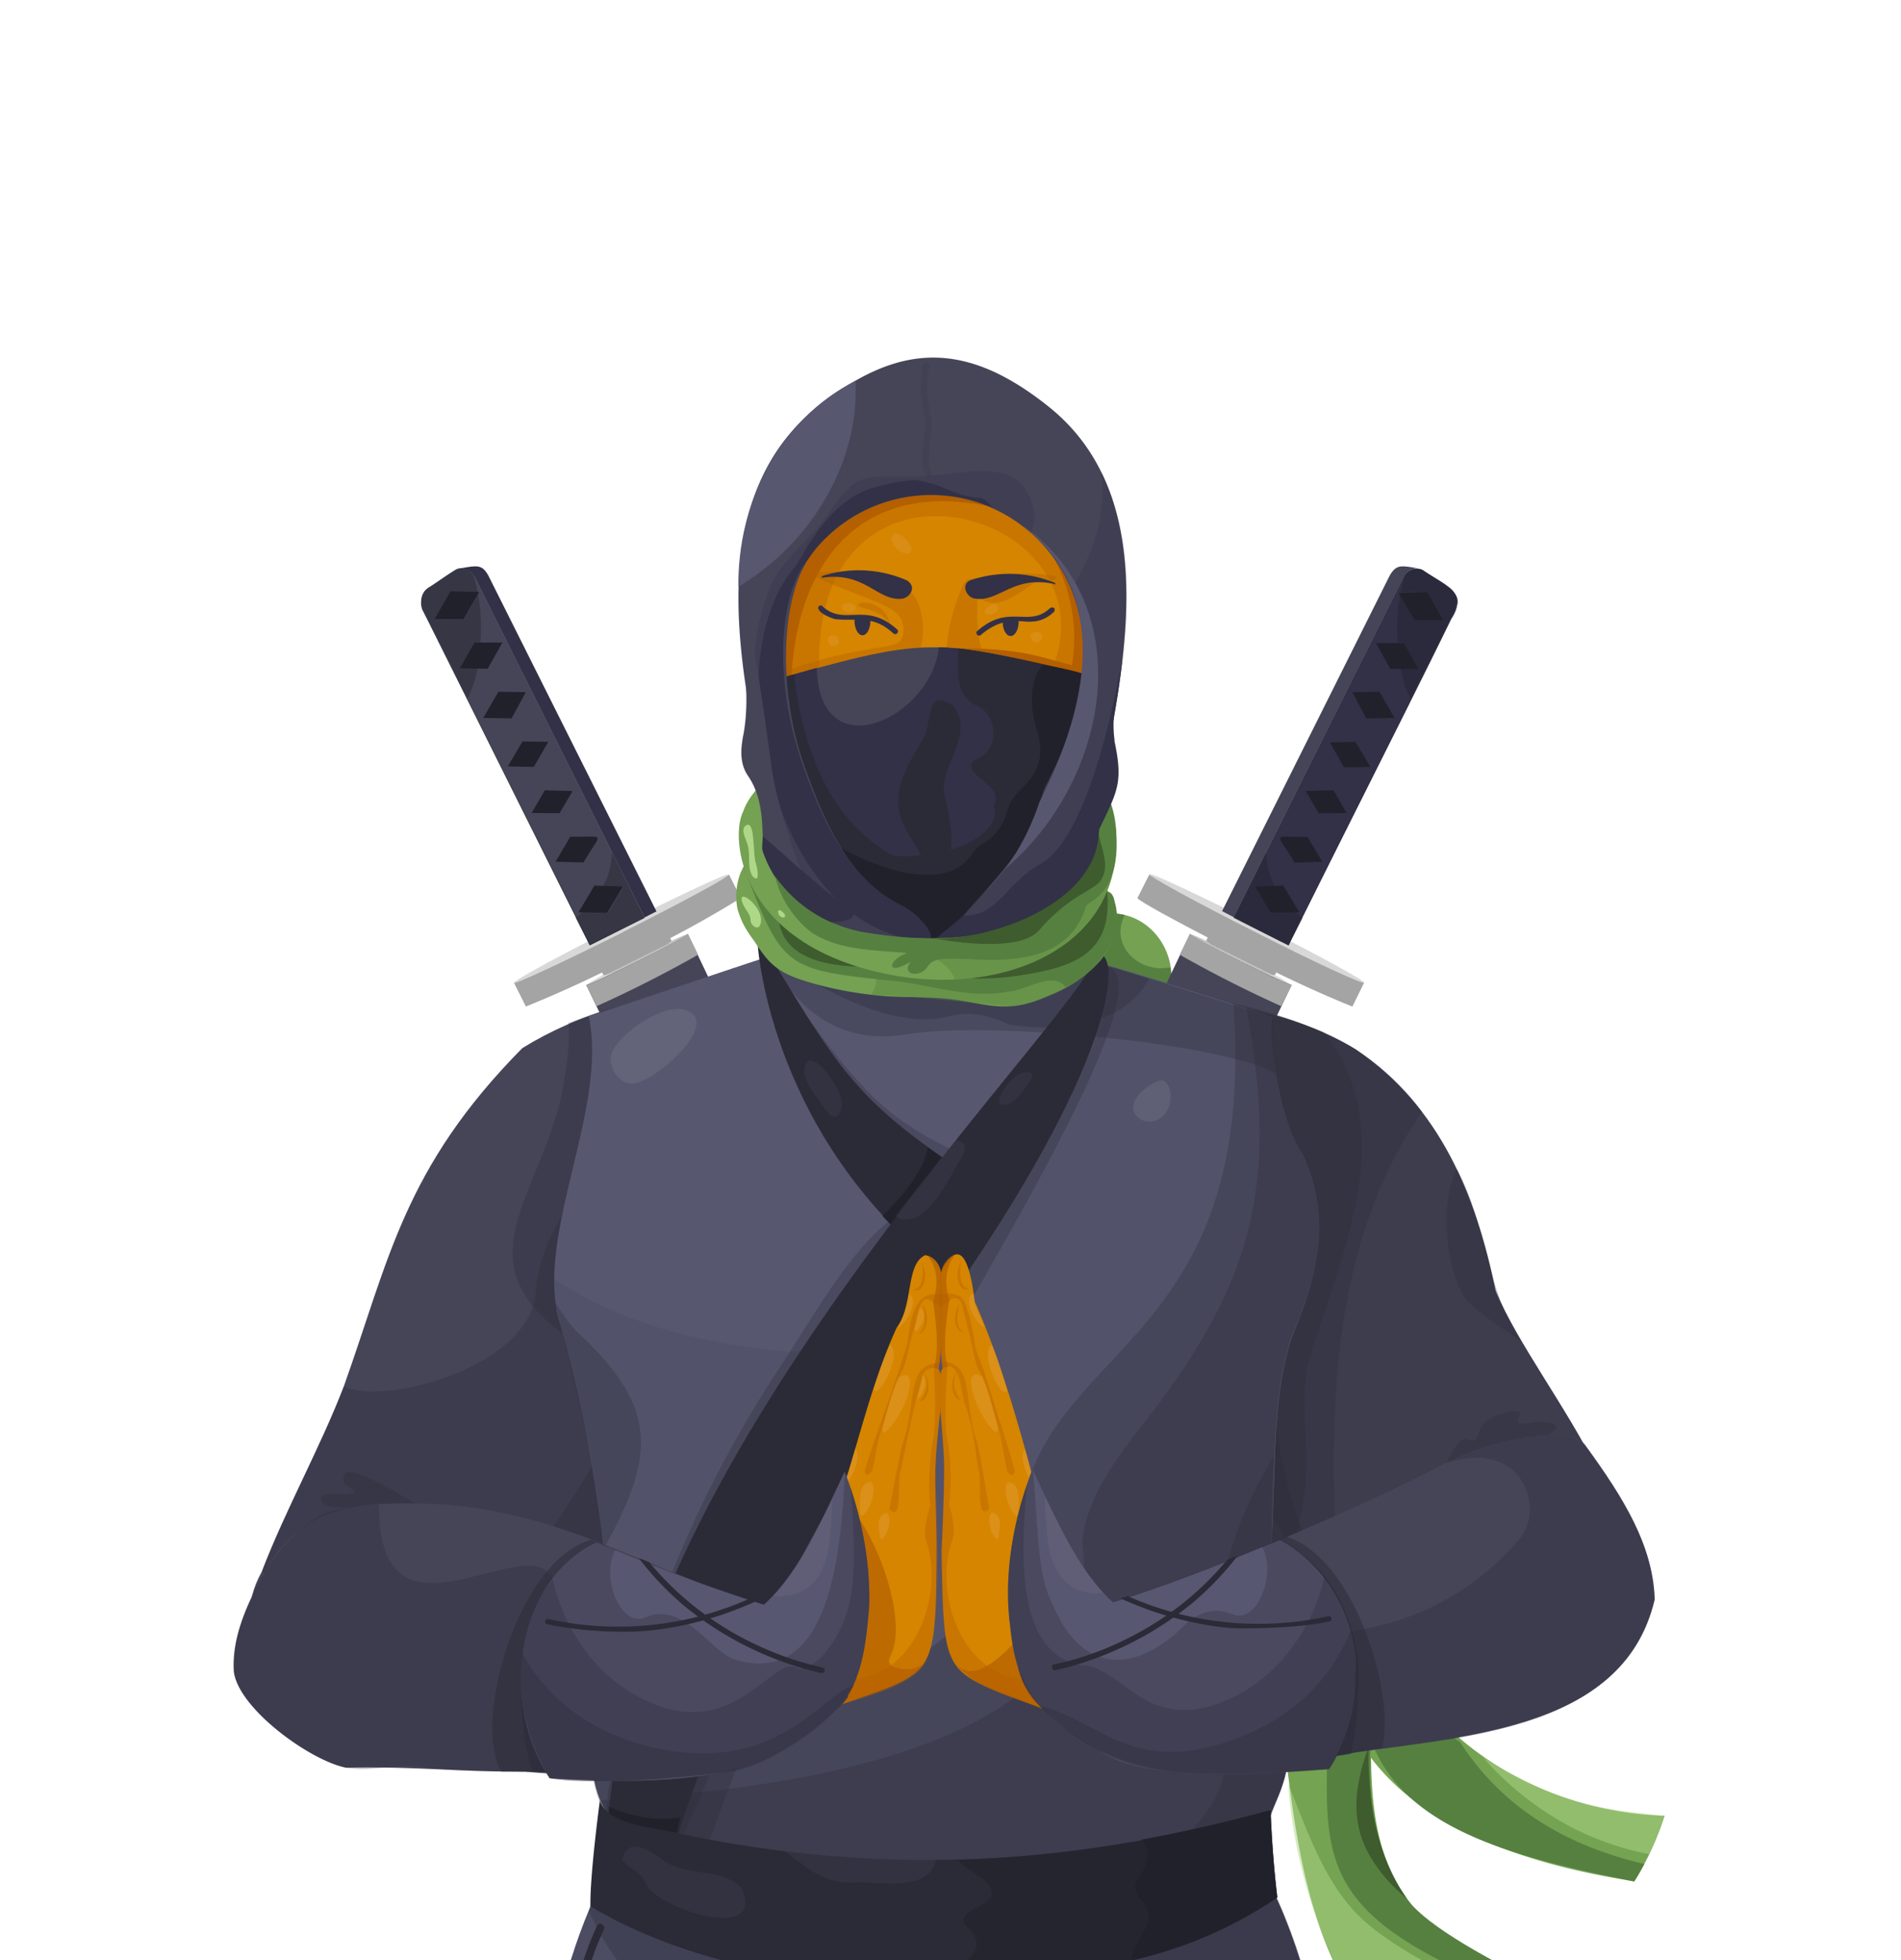 <svg xmlns="http://www.w3.org/2000/svg" width="812" height="837" fill="none"><g clip-path="url(#a)"><path fill="#75A152" d="M475 444.7c14 0 25.4-12.2 25.4-27.3 0-15-11.4-27.3-25.5-27.3-14 0-25.4 12.2-25.4 27.3 0 15.1 11.3 27.3 25.4 27.3Z"/><path fill="#568040" d="M500.2 417.4c0 15.1-11.4 27.3-25.5 27.3-14 0-25.4-12.2-25.4-27.3 0-15 11.4-27.3 25.4-27.3 2 0 4 .2 5.8.7a14.9 14.9 0 0 0-1.9 7c0 8.7 7.9 15.7 17.7 15.7l3.6-.3c.3 1.3.3 2.7.3 4.2Z"/><path fill="#74A352" d="M711 775.4a123 123 0 0 1-12.9 28c-81.9-12.7-150-49.7-123.8-145a191.2 191.2 0 0 1 46.8-76l3.8 21.1C542.3 685 621 772.8 711 775.4Z"/><path fill="#568040" d="M702.4 796c-1.4 2.5-2.8 5.2-4.4 7.5-58.2-12.2-129.5-26.6-114-103.8 0 0 4.2-24 6-31.7a80.8 80.8 0 0 0 33.7 76c18.8 29.3 47.5 44.8 78.7 52Z"/><path fill="#AED888" d="M704.4 791.8a122 122 0 0 1-42.7-17 134 134 0 0 1-28.2-24.2c34.3 20.5 50.2 21.9 77.3 24.8a107 107 0 0 1-6.4 16.4Z" opacity=".5"/><path fill="#74A352" d="m640.5 843.8.1-.2c-70.4-36.8-51.7-85.4-55.1-152.2-1-7.3-2.7-14.6-5.4-21.5a161.1 161.1 0 0 1-35.3 41.4c8 61 8.5 141 67.2 173.9 13.9-8.9 28.6-19.4 42.9-31.8-4.4-3.2-15-8.8-14.4-9.6Z"/><path fill="#568040" d="M603 813.4c-34.1-42-5.1-95.2-23.1-143.5-3.7 6.7-8.1 13.2-13.2 19.1 6.3 98-27 121.5 87.2 165.1 2-1.7 4-3.4 5.9-5.3-16.8-8.6-45.6-23-56.8-35.4Z"/><path fill="#AED888" d="M653.3 854.4a342 342 0 0 1-39.3 29c.3-37.1-32.7-43-44.1-45.6a220 220 0 0 1-19.5-73.8l-.2-2.4c7.8 19.2 14.4 39.4 28.5 54.8 13.8 15 51.4 34.8 74.6 38Z" opacity=".5"/><path fill="#3E5C2E" d="M584.7 791.8a64.7 64.7 0 0 0 16.2 18.9c-11.2-16-15.7-35.3-16.4-58.4 0-2 0-4.2.2-6.6-5.5 15-8.5 30.9 0 46.1Z"/><path fill="#A4A4A4" d="m510.7 418.4 9.5-19.7-2.5-2c-3.3 6.5-6.3 13-9.5 19.7l2.5 2Z"/><path fill="#A4A4A4" d="m523 425.4-7.9-18.3 7-14.6 26.4 15.6-4 8.5c-8.4-2.2-17 1.8-21.4 8.8Z"/><path fill="#A4A4A4" d="m490.9 373.5-5.1 10.1h.1c1.2 1.6 20.9 12.3 45.2 24.5a503.2 503.2 0 0 0 46.4 21.7h.2l5-10.2-91.8-46.1Z"/><path fill="#D8D8D8" d="M582.6 419.6c.4-.8-19.8-11.9-45.1-24.6-25.3-12.7-46.3-22.6-46.6-21.7-.4.8 19.8 11.9 45 24.6 25.3 12.9 46.4 22.6 46.7 21.7Z"/><path fill="#21212B" d="M550.4 403.7c.8-3 72-142.4 72-145.3 2-7-10.4-11.3-14.3-14.7-3-2-7.3-.2-8.7 3l-72.4 145 23.4 12Z"/><path fill="#323147" d="m550.4 403.7 47-94.2 22.4-45c8-11.8-4.1-15.2-11.7-20.8-3-2-7.3-.2-8.7 3l-72.4 145c0 .3 23.2 12 23.4 12Zm4.6-14.1-12.2.3-6.8-11.3 12.2-.4 6.8 11.4Zm-2-21.2c-8.2-13.8-10-10.7 5.5-11l6.3 10.6-11.9.4Zm21.1-40.7L568 317l11-.2 6.3 10.7-11 .2Zm1 19.5-11.8.1-5.6-9.5 11.9-.3 5.6 9.7Zm8.5-40.4-6-11.2 11.6-.2 6.5 11.2-12 .2Zm4.1-32.2h11.9l6.3 11-12 .1-6.2-11.1Zm22-21.8 6.8 12h-12.3l-6.8-11.6 12.4-.4Z"/><path fill="#21212B" d="M601.1 244.4c-2 2.2-2 5.7-2.9 8.4l11.6-.1 6.7 11.8h-12.3L598 254c-1.2 7-1.6 13.9-1 20.5h2.3l6.3 11h-7.3c.8 4.6 2.2 9.2 4.2 12.9l17-34.1c2.5-3.9 4.2-10.3-.3-13.4-4.1-1.5-13.4-11.9-18.2-6.4ZM550.4 403.7l6-11.7c-1-.7-1.8-1.6-2.6-2.3l-11 .4-6.8-11.4 8.8-.1c-.2-.2-.3-.6-.5-.7-2.6-5.1-3.2-9.4-3.6-14.1L526.8 392l23.6 11.6Z" opacity=".4"/><path fill="#464557" d="m527 391.8 72.4-145c1.4-2.8 4-4.5 6.8-4-7.6-1.3-9.7-2-12.6 3L522 389.1l5 2.6Z"/><path fill="#D8D8D8" d="m515.3 401.8 1.9 1.5 27 13.4v-.5c5.2 2.7 7.5 4.4 7.4 4.6-.2.3-10-4.2-22-10.2-12.1-6-21.6-11.2-21.4-11.5.3-.4 3.4.8 7 2.7Z"/><path fill="#464557" d="M551.8 420.6c-.2.4-10-4.2-22.1-10.2-12-5.9-21.5-11.1-21.4-11.5l-18.1 38 43.4 21.7 18.1-38Z"/><path fill="#A4A4A4" d="M529.7 410.4c-12-6-21.5-11.1-21.4-11.5 0-.2 3 1.2 7 2.9l2 1.5 27 13.4-5.8-1.8c-2.7-1.4-5.6-3-8.8-4.5Z" opacity=".4"/><path fill="#A4A4A4" d="M551.8 420.6c-.6.9-38.7-18.3-43.1-21.5l-.4-.4-4.4 9a521 521 0 0 0 43.4 22l4.5-9Z"/><path fill="#3E3D4E" d="M686 705.8c-11.6 15.6-134-22.9-143.6-32-37.8-54.7-74.4-146.1-73.8-206.5 2.2-57 77.7-39.4 110.5-19.2 36 24.3 51.5 62.6 59.8 103.3 19.2 45.2 79.2 103.2 47 154.4Z"/><path fill="#2B2B37" d="M607.4 474.7c-43.1 63-39.7 143-35 215.7-13.5-13.8-125.6-190-94.3-249 19.9-20.6 53.3-12 77.6-4.1a104 104 0 0 1 51.7 37.4Z" opacity=".3"/><path fill="#2B2B37" d="M550.7 673c1.7-11 4.3-21.8 6-32.7 3.2-18.3-1.2-36.8 1.3-55.3 13-46.3 41.7-100.2 7.5-144.2C371 360.1 537.8 658.7 550.7 673ZM612.1 632.9c6-4.8 9.4-21 15.6-18 4.6 2.2 2.7-5.3 7.8-8.5s16.1-6.1 13.4-1.5c-2.7 4.6 4.6 2.7 7.3 2.4 2.7-.4 14.6.5 5 5.4-9.7 4.7-49 20.2-49 20.2ZM649.4 572.5c-6.2-4.1-21-13.8-24.2-19-7-11.7-10.9-38.5-2.9-54.3 12.7 23.2 12.2 50.7 27.1 73.3Z" opacity=".3"/><path fill="#2B2B37" d="M542.4 665.3c2-14.6 2.4-58.9 2.4-58.9s3.6 31.9 13.2 50.6c11.6 22.2-15.6 8.3-15.6 8.3Z" opacity=".3"/><path fill="#A4A4A4" d="M293.3 422.2c1-.6 2-.9 2.9-1.2-4-8-7.8-16.1-11.7-24.1l-.2.1-2.4 2c.9 1.6 8.5 17.2 11.4 23.2Z"/><path fill="#A4A4A4" d="m279.2 425.4 8-18.3-7-14.6-26.4 15.6 4 8.5c8.3-2.2 17 1.8 21.4 8.8Z"/><path fill="#A4A4A4" d="m311.4 373.5 5.1 10.1h-.2a477.8 477.8 0 0 1-45 24.5 503.4 503.4 0 0 1-46.6 21.7h-.1l-5.1-10.2 92-46.1Z"/><path fill="#D8D8D8" d="M266.1 398c25.3-12.7 45.7-23.7 45.1-24.5-.3-.9-21.3 9-46.6 21.7s-45.6 23.7-45.1 24.6c.3.7 21.2-9 46.6-21.7Z"/><path fill="#21212B" d="m251.9 403.7-71-142.4c-.6-.8-.8-1.8-1-2.9-.3-2.7.6-5.7 3-7l11.3-7.6c3.2-2 7.3-.1 8.7 3.1l72.4 145-23.4 11.8Z"/><path fill="#464557" d="m275.3 391.8-72.4-145c-.5-1-1-1.8-1.7-2.4-1.9-2-4.8-2.4-7-.9L183 251c-4.8 3-3 9.5-.4 13.4l22.4 45 47 94 23.4-11.6Zm-21.4-13.6 12.2.4-6.8 11.3-12.2-.3 6.8-11.4ZM237.3 368l6.3-10.7c15.4.4 13.7-2.7 5.6 11l-11.9-.3Zm-20.4-40.7 6.3-10.7 11 .2-6.2 10.7-11-.2Zm15.8 10.2 11.9.3-5.6 9.5-11.9-.1 5.6-9.7Zm-26.3-30.9 6.5-11.2 11.7.2-6.1 11.2-12-.2Zm1.9-21-11.9-.2 6.3-11h11.9l-6.3 11.2Zm-3.6-32.8-6.7 11.6h-12.4l6.8-11.9 12.3.3Z"/><path fill="#21212B" d="M201.2 244.4c2 2.2 2 5.7 2.9 8.4l-11.6-.1-6.8 11.8h12.4l6.1-10.6c1.2 7 1.6 13.9 1 20.5H203l-6.3 11h7.3a50 50 0 0 1-4.3 12.9l-17-34.1c-2.5-3.9-4.2-10.3.4-13.4 4.1-1.5 13.4-11.9 18.2-6.4ZM251.9 403.7l-6-11.7 2.6-2.3 11 .4 6.8-11.4-8.8-.1a31 31 0 0 0 3.9-14.8l13.9 28.3-23.4 11.6Z" opacity=".4"/><path fill="#323147" d="m275.3 391.8-72.4-145c-1.4-2.8-4-4.5-6.8-4 7.6-1.3 9.7-2 12.5 3l71.8 143.4-5.1 2.6Z"/><path fill="#D8D8D8" d="m286.8 401.8-1.8 1.5-27 13.4-.2-.5c-5 2.7-7.4 4.4-7.3 4.6.2.3 10-4.2 22-10.2a224 224 0 0 0 21.4-11.5c-.1-.4-3.2.8-7 2.7Z"/><path fill="#A4A4A4" d="M272.4 410.4c12-6 21.6-11.1 21.4-11.5 0-.2-3 1.2-7 2.9l-2 1.5-27 13.4 5.8-1.8 8.8-4.5Z" opacity=".4"/><path fill="#464557" d="M250.4 420.6c.1.4 10-4.2 22-10.2 12-6 21.5-11.1 21.4-11.5l18.1 38c-.7.7-42.2 21.7-43.2 21.7l-18.3-38Z"/><path fill="#A4A4A4" d="M250.4 420.6c.5.9 38.6-18.3 43-21.5l.4-.4 4.4 9a521 521 0 0 1-43.4 22l-4.4-9Z"/><path fill="#464558" d="M335 497.5c-9.2 46-55.6 157-76.5 204-10.7 19.6-147.2 3-147.6 2.3-4-8.5-7-18.2.9-32.6 10.2-26.6 25-53 35-79 19.4-54.3 25.7-93.4 76.3-144.6 47.1-29.2 131.4-42.4 111.9 49.9Z"/><path fill="#2B2B37" d="M281.9 649.3c-54.4 81-168.6 24.8-170 21.7 10.2-26.6 25-52.9 35-79 17 8.6 80.7-8.5 82-41 4.3-51.7 71.5-70.8 36-121.2 5.1-1.2 118.8 68.5 17 219.5Z" opacity=".3"/><path fill="#2B2B37" d="M240.7 463.2c-8 47.3-49 77.4 8.1 111.8 38.4 28-19.5 74.5-21.2 96.2.5 5.6 47.2-22.2 47.7-16.6 51.9-97.6 119.6-275.7-32.6-217.7 1 9-1 19.9-2 26.3ZM178.6 642.9c-12.5-7.8-30.3-17.8-31.7-13-1.4 4.7 3.2 4.8 4.6 6.9 1.3 2-7.7 1-12 1.3-4.3.4-2.4 4.4 1.8 5.5 4.2.5 37.3-.9 37.3-.7Z" opacity=".3"/><path fill="#575770" d="M556.7 492.9c-11.7-15.6-15-57-13.3-58.5-17.3-6.6-104.4-33.1-120-35.7l-52-3.4c-17.2 3.6-99.3 32.3-119.9 38.7 8.4 40.2-23.7 94.2-12.3 131.2 13.4 47.1 26 120.1 17.6 162.2-4.4 15.4-6.6 33.7 3 47.5 0 14 35.5 44 124.7 50.9 50 3.9 156.9-18.3 157.8-22.3-5.8-31.7 5.7-29.1 8-53.9-.6-14.3-1.8-28.3-3.8-42.4-5.3-36.2-3.7-30-2.4-71.4.7-21.8 1-43.6 7.5-64.3 11.5-27.5 17.6-51.5 5-78.6Z"/><path fill="#2B2B37" d="M544 635.8c-1.2 41.4-3 35.4 2.3 71.4 2 14 3.2 28.1 4 42.4-2.5 24.8-14.2 22.2-8.2 54-.9 3.7-107.5 26-157.8 22.2-157-12.4-132-83-127.7-98.4 8.3-42.3-4.2-115-17.6-162.2a59 59 0 0 1-2.4-19.2c28.7 19.5 64 27.7 98.2 31 32 2.6 94.2-53.7 111.6-87.3 8.3-16.5 31.2-58.7 28.2-77 1.2.3 2.4.8 3.5 1a1415 1415 0 0 0 36.8 10.8c.4.2 25.5 7.8 28.9 9.5-1.7 2.2 1.7 43 13.2 58.6 12.7 27.1 6.5 51-5.3 78.5-6.7 21-7.2 43-7.8 64.7Z" opacity=".1"/><path fill="#2B2B37" d="M245.6 567.9c-3-3.6-5.8-7.5-8.3-11.4 9 39.9 17.8 67.5 20 106 23.4-41.7 24-61.7-11.7-94.6ZM384.3 825.8c-126.3-1.9-130.9-64-131.4-71.3 56.1.5 179-44.6 183.3-109 11.2-71.8 101.1-71.5 90.6-216.7v-.2c7.5 2.4 13.2 4.4 16.6 5.6-1.7 1.5 1.6 43 13.3 58.5 12.7 27.2 6.4 51.1-5.3 78.6-6.4 20.5-6.8 42.6-7.5 64.3-1.1 41.4-2.8 35.4 2.4 71.4 2 14 3.2 28.2 4 42.4-2.5 24.8-14.2 22.3-8.2 54-.9 4-107.5 23.2-157.8 22.4Z" opacity=".3"/><path fill="#2B2B37" d="M556.7 492.9c12.7 27.1 6.4 51-5.3 78.6-6.4 20.5-6.8 42.5-7.5 64.3-1.1 41.4-2.8 35.4 2.4 71.4 2 14 3.2 28.1 4 42.4-2.5 24.8-14.2 22.2-8.2 54-.9 3.7-107.5 25.6-157.8 22.2-119.7-8.2-127.2-55-128.2-57 68.4-3.8 220.5-18.7 206.1-110.1 1.7-17.5 12.2-32.3 22.6-46.2 49.6-62 62-104.3 47.6-182l10.7 3.7c-1.4 1.7 1.9 43 13.6 58.7Z" opacity=".3"/><path fill="#2B2B37" d="M473.4 412.8c-2.9 5.6-165.7 220-208.8 405 7.3.7 21 6.1 25.4 9.2.4-9.2 45.5-137.3 86.9-207 53.2-90.6 118.4-198.7 96.5-207.2Z" opacity=".3"/><path fill="#2B2B37" d="M545 458.8c-2-13.6-1.6-24.4-1.6-24.4S462 408.6 438 402c-11.5 17-96.3.7-109.5 6 9.5 19.5 27.3 39 58.8 33.7 35.1-6 137.8 4.1 157.8 17Z" opacity=".3"/><path fill="#2B2B37" d="M403.5 434.5c9.5-3 18.3-1.3 27 2.8 20.5 4 50.5.8 60.2-19.4-17.8-5.4-39-11.9-53.1-15.8-15 23.4-96.3.7-109.6 6 19.5 11.3 48.7 31.2 75.5 26.4ZM388.8 515.6c-22.4 11-40.7 46-57 70.3A493.7 493.7 0 0 0 259.7 765c0 5.8-3.7 30.7-3.6 37.2 2.2 4.4 26 .8 29.4-5.3 21.8-41.2 117.3-288 103.3-281.3ZM335.7 420.8s14.2 32 28.6 49.9a400.8 400.8 0 0 0 32 34.2l22.1-9s-26-9-43.7-25.9c-18.2-16.8-39-49.2-39-49.2Z" opacity=".3"/><path fill="#D8D8D8" d="M260.9 451.5c-.4 5.6 4 11.7 9.6 11.2 8.9-.8 32.6-21.5 25.8-29.2-8.5-9.5-34.7 9.2-35.4 18ZM497 461.5c-2.7-1.5-19.2 9.2-10.5 16 5 3.9 13.4 0 13.5-9 .2-2.7-.8-5.6-3-7Z" opacity=".1"/><path fill="#2B2B37" d="M392 533.8c2.7-2.9 5.4-5.4 8.3-8.3 6.6-6.5 12.9-13.3 19.2-20.2-56.7-35.6-62-50.7-96-105.9-.6-.7 2.5 75.5 68.5 134.4Z"/><path fill="#21212B" d="M396.2 490c-1.3 10.4-13.2 23.6-19.3 29.2 4.6 5 9.5 10 15 14.8 2.6-3 5.3-5.5 8.2-8.4 6.6-6.4 13-13.2 19.2-20.1a491.6 491.6 0 0 1-23-15.5Z"/><path fill="#464557" d="M352.8 474c5.3 7.7 8.1-1.5 6-6.7-2-4.4-5-9.3-8.7-12.4-2.7-2.2-5.3-3.4-6.3.7-1.7 6 6 13.9 9 18.5Z" opacity=".3"/><path fill="#2B2B37" d="M404 556.7C377.6 603.9 288.4 745 282.4 819.2c-8 .1-15-5.5-21.7-8.7-19.3-164.4 201-374.4 208.1-403.4 11.4 0 6.5 48.5-64.8 149.6Z"/><path fill="#21212B" d="M290.7 776c-.3 1-8.5 34.5-8.5 43.2 0 0-19.5-7.5-21.7-8.7l-.5-39c16.6 7.3 28.2 4.9 30.7 4.6Z"/><path fill="#464557" d="M439.6 462.2c4.1-5-2.5-5.3-5.6-2.7-2.5 2-5.2 5-6.6 8.3-1 2.2-1.3 4.2 1.6 4 4.5-.1 8.3-6.7 10.6-9.6ZM408 487c-7.9 9.8-16.4 20.7-25.2 31.9.7 1.5 2.2 2.2 5.3 1.8 9.8-1.2 16.8-17 21.5-24.4 4.3-6.3 2.2-9-1.5-9.3Z" opacity=".3"/><path fill="#2B2B37" d="M550.2 749.6c0-48-10.3-76.9-6-127.8-53 86 9 118.8-39.4 164-15.5 14.4-28.5 33.9-97.2 40.8 40.9-4 127.5-17.6 134.3-22.4-4.7-36.1 8.3-35.3 8.3-54.6Z" opacity=".3"/><path fill="#75A152" d="M327 333s-8.1 7.4-9.8 14.5c-1.5 7.1 9.7 23.8 9.7 23.8l10.1-13-10-25.4Z"/><path fill="#568040" d="M470.8 335.3s8.2 12 5.3 27.5A25.2 25.2 0 0 1 460 382l-4.4-6.6 15.2-40.2Z"/><path fill="#4C4C62" d="M570.4 908.7c-108.9 36-235.7 31.4-339.5-13.5 5-31.6 12-62.8 26-91.3 1-1.7 285.4.2 286.5 2.7 15.3 31.9 22 67.2 27 102.1Z"/><path fill="#2B2B37" d="M570.4 908.7A525.7 525.7 0 0 1 422 933.2c-56.6-38.4-140.3-48.2-170.5-117.3 1.7-4 3.8-16 3.8-16s287 4.3 288.1 6.9c15.3 31.7 22 67 27 102Z" opacity=".3"/><path fill="#2B2B37" d="M539.9 799.1c-.4-.6-279.9-1-280-.6 7 7.4 15.2 13.7 23.9 19 78.2 45.6 174 49.7 249.8 101.2 12.6-3 24.8-6.4 36.8-10.1-5.3-37.5-12.5-75.7-30.5-109.5Z" opacity=".3"/><path fill="#2B2B37" fill-rule="evenodd" d="m258 824-2.4 5.3c-1.5 3.6-3.4 9-5.4 16.2a343.6 343.6 0 0 0-10 53.3c-1-.4-2-1-3-1.3a351 351 0 0 1 7.4-44l2.4-9a147.8 147.8 0 0 1 8-22.1c.3-.9 1.3-1 2-.7 1.5.7 1 2.2 1 2.2Z" clip-rule="evenodd"/><path fill="#2B2B37" d="M545.6 810.3c-67.3 46.2-212.1 52.6-293.4 3.8-.3-13 4-45 4-45 3.8 9.8 20.4 11 29.3 12.9 87 19.2 169.6 15.6 257.3-8.8a400 400 0 0 0 2.8 37.1Z"/><path fill="#21212B" d="M545.5 810.3c-44.6 30.2-99.8 36.5-153.5 37 10.2-3.4 35.8-12.4 20.3-25-5-8.2 17.3-7.6 9.7-17.7-3.4-4.4-9.5-5.6-12.6-10.4 45-1.2 89.4-9 133-21a699 699 0 0 0 3 37.1Z" opacity=".5"/><path fill="#21212B" d="M545.6 810.3a178.2 178.2 0 0 1-62 26.8c-.4-9 12.5-16 4.4-24.9-2-3-4.3-5.3-2.4-9 3.4-5 7-12.2 2-17.6 18.5-3.4 36.3-7.5 55-12.6.7 12.6 1.5 24.8 3 37.3Z"/><path fill="#464557" d="M316.8 806.3c-9-9.5-24.7-4.1-34.9-13-5.4-3.7-14.6-9-16 1.3 3.8 4.2 7.9 4.4 10.2 10.1 5 10.6 51.3 25.3 40.7 1.6ZM399.8 794.2c-21.2.2-42.8-1-64.8-3.7 9.2 6.4 16.6 14.2 29.8 13.4 10.9-.7 31.6 4.6 35-9.7Z" opacity=".3"/><path fill="#D58500" d="M460 258c-6.3-41.3-32.4-72.2-63.3-71.7-30.8.4-56.3 32-61.9 73.3-2.4-1.5-1.7 60.3-1.3 60.3a72 72 0 0 0 65 47.6C423.4 367 476 336 460 258Z"/><g fill="#E2A040" opacity=".8"><path d="M380.8 230c.2 3.2 3.5 6.2 6.8 6.5 6-1.1-5.8-13.5-6.8-6.6ZM359.6 258.6c1.3-1.7 5.2-1.4 6 .7 0 3.7-6.9 2.2-6-.7ZM420.6 261.1c.4-1.8 4-4.2 5.5-2.5 2 2.9-5 5.6-5.5 2.5ZM355.7 276c4.7-.4 2.4-6.7-1.5-4.2-1.6 1.2-.2 4 1.5 4.1ZM442.5 274.4c4.8-.4 2.4-6.6-1.5-4-1.5 1.1-.2 4 1.5 4Z" opacity=".4"/></g><path fill="#B45F00" d="M465.6 255.6c-5.1-24.8-27.1-60.4-58.5-68-90.8 5-83 97.8-81.1 108.3 7.5-4.4 15.6-7 24-8.8-5-123.3 173-54.1 72.3 34.1-19.8 13.8-45.6 25.1-69.8 19.4 30.8 46.3 136.3 28.3 113-85Z" opacity=".4"/><path fill="#B45F00" d="M436.2 220c4.6 1.6 9 3.1 13.4 4.8-11.7-23.5-31.2-38.8-53-38.6-31 .3-81.6 14-70.8 109.2A123 123 0 0 1 338 290c2.8-56.2 36-90.4 98.2-70ZM394 277.6s29.2-2.9 50.9 3c21.7 5.8 24 6.7 24 6.7l-4.8 15.4-70-25Z"/><path fill="#B45F00" d="M444.2 229.3a71.1 71.1 0 0 1 5.4 78.3c-12.7 20.9-71.5 38.4-97.3 32.8 30.7 46.3 130.6 15.8 120.8-68-2.6-22.1-29.4-46.7-28.9-43.1Z"/><path fill="#B45F00" d="M420.1 277.8c-3.7-2.6-2.7-28.4-2.3-29 0 0-5.5-1-6.1.3a84.5 84.5 0 0 0-7.5 41c0 1.2 20.9 3.1 20.9 2-.6-4.8-4.5-14-5-14.3ZM392.7 259c-4.6-14.6-29.7-15.5-43.3-14.6-.7 0-1.2 0-1.7.5-.2 0-.2.1-.3.3-.2.5.3.9.7 1.2 27.6 12 37.8 12.5 37.8 22.4 0 12-9.7 2-59.6 21l7.7 25.5c8.1-3.6 71-17 58.7-56.4Z" opacity=".4"/><path fill="#B45F00" d="M380.4 267.8c-2.8-9-18.8-7.7-12.5-10.4.7-.2 10.9-.5 12.5 10.4ZM423.2 257.4c-5.6-.8-12.2-7.8-10.5-9.7.5-.5 19.3-2.8 22.2-2.8 4.7 0 9.5.1 14.2.8 3 .5 2 1.7 1 2-2.8 1-5.9.6-8.6 1.4-1.9.7-11 9.3-18.3 8.3Z" opacity=".4"/><path fill="#323147" d="m365.2 263.4-.2 1.7c0 3.3 1.5 6.2 3.4 6.2s3.4-2.9 3.4-6.2c0-.7 0-1.2-.2-1.7h-6.4Z"/><path fill="#323147" fill-rule="evenodd" d="M349.7 259c.6-.6 1.2-.6 1.7 0 9.5 8.6 18.2-2.4 31.8 9.8 1.1 1-.4 2.7-1.6 1.7-8.3-7.7-14.7-5.3-24-6-1.2.2-9.5-3-7.9-5.6Z" clip-rule="evenodd"/><path fill="#323147" d="m434.9 263.9.2 1.7c0 3.4-1.6 6-3.4 6-1.9 0-3.4-2.6-3.4-6l.1-1.7h6.5Z"/><path fill="#323147" fill-rule="evenodd" d="M450.2 259.6c.5.5.3 1.2 0 1.7-4.3 4-8.5 4.6-13.6 4-6.6-.4-11.4.6-17.7 5.9-1.1 1-2.5-.9-1.5-1.7 13.6-12 21.9-1.2 31-9.7.6-.5 1.2-.5 1.8-.2Z" clip-rule="evenodd"/><path fill="#323147" d="M387.7 248a51.2 51.2 0 0 0-35.6-2.3c-1.7.5-1.2 1.2-.7 1l.7-.1c17.5-2.2 22.8 10.1 33.1 9.1 3.6-.5 6.3-5 2.5-7.6ZM416.2 255.6c10.4 1.8 16.3-9.9 33.6-6.3.2 0 .5.1.7.3.3.2.7-.7-.7-1a51.4 51.4 0 0 0-35.6-.7c-3.7 2-1.4 7 2 7.7Z"/><path fill="#464558" d="M470.8 290.3c-74.2-18.8-72.9-18.8-146.5 1.9 0 0 6.8 53.4 21.7 64.6 31.2 23.3 65.3 32.8 94.3 10.7 30.2-22.9 30.5-77.2 30.5-77.2Z"/><path fill="#323147" d="M470.8 290.3c-34.7-8.8-52.9-13.5-69.8-13.9-3 30-51 53-52.1 8.8l-24.8 7s8 48 15.6 59.9c25.3 29.7 68 38.5 97.9 17.6 30.4-21 33.2-79.4 33.2-79.4Z"/><path fill="#2B2B37" d="M398.6 374.5c41.5-8.7-46.8 22.4-59.4-86.5l-14.9 4c0-.3.3 98 74.3 82.5Z"/><path fill="#2B2B37" d="M401.3 374.5c8.8-10.9 4.2-24.4 1.9-36.7-.7-12.2 13.2-24.7 3.9-36.3-12-8.8-8.8 7.3-12.6 13.6-8.3 14.3-16.3 26-6 41.7 3.3 5.6 7.2 11.2 8.4 17.7h4.4Z"/><path fill="#2B2B37" d="M470.8 290.3a417.3 417.3 0 0 0-61.4-13.4c-.5 9.4-1.6 21.2 9.2 25.1 8 5.3 7 17 .9 20.9-2.4 1.5-6.5 2.4-3.8 6.5 3.2 4.5 12.6 7.8 8.7 14.5 5.2 12.4-24.3 30-66.2 17.3 23 16.2 52.8 25.8 63.3 21.8 46.5-17.3 49.3-92.7 49.3-92.7Z"/><path fill="#21212B" d="M465.4 330.5c4.4-11.5 5.6-40.2 5.6-40.2a149 149 0 0 0-25.3-6.4c-1 .2-8.6 9.3-2.7 28.3 6 19.9-9.6 23.6-12.2 32.4-4 14.3-11.2 14.6-14.6 18.7-1.7 2-3 4.4-5.2 6-13 9.6-36 1.6-53.4-8 10.3 20.3 30.5 46 40.8 44.4 12.6-2 46.7-21.5 67-75.2Z"/><path fill="#464558" d="M444.2 342.4c-2.7 7.3-5.6 14.6-9.6 21-3.8 6.3-22.4 26.9-23.5 28 0 0 31 3.1 46.3 1.2 2-3.9 11.2-26.4 11.2-26.8-8.4-26.6 44.8-139.6-20.5-192-36.4-29.2-64.4-26.5-97-1.6-70 53.3-13.9 169-22.4 195.7-.3 1 10.5 26.4 10.5 26.6 15.5 3.7 39.2 12.9 51.8 13.2 6 0 9-3 5-10.3-1.8-3.6-8.3-9-11.1-10.4-22.8-11-34.1-39.2-42-62-10.5-31.1-10-72.5 5.3-90.3a64.3 64.3 0 0 1 98.2-1c17.8 20.3 25.3 54.6.2 102-.9 2.1-1.5 4.3-2.4 6.7Z"/><path fill="#323147" d="M461.2 383.1c1.8-3.9 3.7-8 5.4-12.2.7-1.8 1.2-3.9 1.9-6-6.1-23.5 29.8-106.8 2-163.3a72 72 0 0 1-2.9 28.8c-2.4 7.5-6 14.6-9.8 21 8.5 20.4 7.8 48.6-11 84.2-.9 2.2-1.6 4.6-2.4 6.8-2.7 7.3-5.6 14.6-9.7 21a86.3 86.3 0 0 1-13.2 16.8c-2.4 2.4-5.1 4.3-7.1 7-1.7 2.2-3.3 4.8-5.6 6.3v2.4c16-.2 32-1.4 48-3.4l4.4-9.4ZM441.8 218.9c-4.5-25.6-29-16.1-47.4-15.6-26 .8-27.4-4-42.6 19-7.3 9.2-16.8 16-22 26.6-3.1 5.6-16.2 41-2.1 94.9 4 15.4 19.7 31 8.5 46.3 0 0 62.2 30.4 60.7 8.6 0 0-9-10.1-12-11.7a111.2 111.2 0 0 1-51.1-59.5c-10.5-31-.7-75 14.4-92.8a64.1 64.1 0 0 1 92.1-7 16 16 0 0 0 1.5-8.8Z" opacity=".3"/><path fill="#323147" d="M463 383.3c2-5.4 4.5-10.7 6-16.1-5.4-14 6.3-47.3 10.5-86.4-3.2 17.5-14.6 76.9-35.3 88.3-14.6 8-18 22.5-32.7 21.8-3 3-12.2 10-15.6 13 18.5 0 43.7-7.7 63.4-11.4 1.2-3 2.6-6.1 3.7-9.2Z"/><path fill="#323147" d="M348.2 234.5a64.6 64.6 0 0 1 76.3-17.5c-2-1.3-3.3-4.2-5.9-4.4-11.4-.7-13.2-5-26.3-7.4-3.2-.5-10.5.6-19.5 3.2-19.8 5.6-30.7 30.7-32.6 32.9-37.6 42.2-6.6 162 57.5 160 .6-3.7-3.9-7.8-4.9-9a30 30 0 0 0-8.5-6.1c-22.5-11.2-34.2-38.4-42-61.3-9.2-26.8-11.5-61.4 0-82.4 1.8-2 4.7-6.5 6-8Z"/><path fill="#575770" d="M318.9 248.3c28.1-18 48.3-51.5 46.5-85.7-33.6 17.3-50.4 53-50 88 1.3-.8 2.5-1.5 3.5-2.3Z"/><g opacity=".3"><path fill="#2B2B37" d="M396.4 203.6c-5.6-4.2 0-18.8-1.4-25.2a51.8 51.8 0 0 1-.8-22.3c0-.8.7-1.3 1.5-1.2.7 0 1.2.9 1.2 1.7-1.4 7.3-.8 14.3.8 21.2 1.2 7.8-2.7 16.7 0 23.8.4 1-.3 2.2-1.3 2Z" opacity=".5"/></g><path fill="#575770" d="M445.4 231.3c-2.7-2.6-5.6-5-8.6-6.8 31.7 23.8 34 65.3 7.2 118a103 103 0 0 1-14.5 28.4c41-34.6 56.3-102 15.9-139.6Z"/><path fill="#323147" d="M476.1 316.3c-.7-5-.5-9.9 0-15h-.2c-2.2 16-8.8 32.3-12 48A69 69 0 0 1 445 384c4.9 3.4 16.4-5.8 20.1-9.5 6.5-5.1 3.3-13.6 4.5-20.5 7.6-16 10.3-19.6 6.4-37.7Z"/><path fill="#464558" d="M329.6 327.8c-2.6-19.3-5.3-38.7-8.9-57.7h-4.5c2 14.3 3.9 28.5 1.5 42.8-1.4 6.6-2 13.4 2.2 19 6.4 9.8 5.8 22 6 33.4 2.1 9.9 20.3 26.8 25.9 26.3-10-14.6-20.9-52-22.2-63.8Z"/><path fill="#323147" d="M325.8 357.2c-.1 2.7-.5 5.4 0 8 2.2 9.8 17.7 24.6 22.6 27.3 4.7 2.3 19 1.5 15.8-3.6-12-7.5-38.4-32.4-38.4-31.7Z"/><path fill="#75A152" d="M315.5 389.6c1.3 4.6 3.9 8.5 6.6 12.2 2.7 4 5.4 8.3 9.3 11.2 3.8 3 8.5 4.7 13 6.1 11.1 3.4 22.5 5.4 33.8 6.3 10.4.7 20.9.1 31 1.7 7.9 1.2 15.7 3.4 23.7 2.5 5.4-.5 10.5-2.4 15.4-4.6a57.7 57.7 0 0 0 21.9-15c5.6-7 8.6-17 5.6-25.7-.7-2-2.2-4.4-4.4-4.2-1.4 0-2.4 1.2-3.4 2-15.6 15.6-35.5 27.7-57 29.5-5.5.5-10.9.4-16.1 0-4.1-.1-8.2-.3-12-1.2-5.5-1.3-10.6-4-16-5.7-5.4-1.7-11.4-2.2-16.8-4.3-10.4-3.9-18-13.2-25.1-22-2.9-3.6-3.6-7.3-5.6-10.9-4.8 5.8-6 15.3-4 22Z"/><path fill="#568040" d="M476 384.5c-4.6-19.7-34.5 48.3-104.4 22.2 3 5.8 4.3 12.7.4 18.2 20.5.3 40.7 3.5 60.9 4.9 21.2-3.4 50.2-20.2 43-45.3Z" opacity=".4"/><path fill="#568040" d="M476 384.5c-4-16-25 25.6-64.9 27.5a83.7 83.7 0 0 1-44-7 58.9 58.9 0 0 1-47.5-37.1c-.7.6-1.4 1.5-2 2.3 16.7 43.3 17.4 43.8 63 48.6 16.6 1.5 33 8 49.9 4.7 7.8-.3 18.8-9.1 24.7-2 13.6-6.6 25.8-21.4 20.7-37Z"/><path fill="#3E5C2E" d="M333 394.8c4.7 21.8 40.3 18.4 57.3 17-8.3 0-15.8-4-23.4-6.8a53.4 53.4 0 0 1-37.8-21.5c1.7 3.9 2.7 7.6 3.9 11.3ZM445.7 414.7c20.6-4.4 29-14 27.2-34.1-1.9-.9-49.5 34-76.8 31.5 2.7 2 14.5 10.2 49.6 2.6Z"/><path fill="#AED888" d="M320.6 392.8c-.2 2.2 3 4.6 4 2.4 3.4-7.3-12.3-18.7-6.6-7.8.7 1.3 2.6 3.4 2.6 5.4Z"/><path fill="#75A152" d="M368.7 398.2c7.7 1.2 89 16.8 103.8-44.8.7-3 .7.2 3.8.2 5.2 50.7-48.2 72.5-97.4 62.4-80.4-16.4-64-84-57.3-68.7 2.9 6.3 1.5 40.6 47.1 51Z"/><path fill="#AED888" d="M323 369c-1.6-3.3-.2-19.6-4.5-16.4-2.5 1.9.5 6 1 8.8 1 4-.3 8.8 1.8 12.6 3.5 3.9 2.3-3 1.6-5ZM334.5 391.8c3-.2-3-5.6-2-1.7.1.7 1.1 1.7 2 1.7Z"/><path fill="#568040" d="M476.4 353.6c-3 0-3-3.2-3.7-.2-13 53.8-76.3 49-97.5 45.9 29.8 8 32 17.4 32.6 19 39-1.7 72.9-24 68.6-64.7Z" opacity=".4"/><path fill="#568040" d="M346.9 398.4c11 7 24.6 7.3 37 8.3 28.4 2.2 70.2 12.2 80-19.7.7-2.2 15.6-5 12.7-33.6-1.5-4.5-3.9-3.3-4.6-.3-14.9 61.6-95.5 46.2-103 45a58.3 58.3 0 0 1-38-24 43.6 43.6 0 0 0 15.9 24.3Z"/><path fill="#3E5C2E" d="M443.7 397.4c14-16.1 23.8-16.8 26.8-21.9 3.4-5.8.3-12.4-1.2-19-2 28.8-43.2 44.3-69.7 44.4 1.7.2 35.1 6.7 44.1-3.5Z"/><path fill="#568040" d="M412.5 409.6c-14.4-.8-14.6 1.2-16.3 3.2-2.9 5-12 3.6-7-2.2-14.2 8.5-8.2-5.6 5-4.2 4.2.7 8.5-1.2 12.7-1.4l5.6 4.6Z"/><path fill="#D58500" d="M402 552.8c-.2 9.8.7 22-1.2 31.9 0 0 2.5 1.7.7 18.8-1.9 17.3-1.9 21.4-2 24.8-.2 9 .6 24.8.5 34.8-.4 58-.7 49.5-50 68.2 0 0-15.7-33.4-8.4-38A31 31 0 0 0 354 679c1.5-9.3 2.9-35 7-46 6.6-21 12.2-44.6 22-66 7.3-9.8 3.7-27 12.2-31 7.5 1.5 7.8 10.7 6.8 16.8Z"/><path fill="#B45F00" d="M394.9 586s1.8 4.8.6 7.7c-1.5 3.9-2.7 4.6-2.7 4.6 3.3 0 5.6-6.3 2-12.3ZM394.2 557s.8 3.4.8 6.5c0 4.7-2.7 6-2.7 6 3 0 5.4-6.4 1.9-12.5ZM390.1 551c-1.2 0 2-.2 3-2.4 2-3.6.7-9.7.7-9.7s2.4 4.9 1 8.5c-1.1 3.7-2.3 3.7-4.7 3.5Z" opacity=".4"/><path fill="#B45F00" d="M399.6 628.3c.4 21.9 3.2 65.5-4 81-5.5 11.8-32 16.5-44.2 21.5l6.2-14c30.1 4.3 46.3-32 38.3-58.1-2.4-5 1.5-15.6 1.5-15.6-.8-5.1-.8-18 1-27.5 2-9.4.5-31.3.5-31.3.5-.1 2.2.7 2.2.7.5.7 2 4 .5 18.7-2 17.1-2 21.4-2 24.6Z" opacity=".4"/><path fill="#B45F00" d="M395.5 709.4c-8 11.4-25.7 13.9-37.6 19-8-10.2-5.3-27.8-12.2-37.8 14.7-10.2 8-34 13.9-50.4 12 8.6 29.3 50 20.7 67.2-1.7 3 .7 4.4 2.9 4.9 8.8 2.2 12.3-3 12.3-3Z" opacity=".7"/><path fill="#B45F00" d="M369.4 627.8c0 3.5 2.7 1.5 3.2 0 .6-1.5 1.7-9.9 3.1-14.6 3.2-9 4.7-19 9.5-27.7 1.7-1.8 3-11.3 6-20.8 2.1-11.4 4.9-13.1 10.8-4.6l-.2-7.3c-13-2.2-13 15-14.4 21.4-3.9 14-13.6 39-18 53.6ZM380 644.6c6 6.3 2.8-14 5-17.2 1.4-8.4 3.4-17 5.6-26.6 1.4-6 2.7-8.8 3-11.5 1.3-7.3 7.2-4.4 7.2-4.4l.5-3c-14.4 1-9.5 15.3-15.4 33.7-.4-1.4-6 29-6 29Z" opacity=".4"/><path fill="#B45F00" d="M398.6 555.7s3.4 2.9 3.6 4.2c-.7-7.8 3.3-19.3-5.8-23.7.8 1.8 6.1 7 2.2 19.5Z" opacity=".7"/><path fill="#B45F00" d="M398.8 584.2s1.2 0 2 .5c1.5-7.3 1.4-17.5 1.2-25 0 0-2.6-3.7-3.6-4.2.2.2 3.6 20.5.4 28.7Z" opacity=".7"/><path fill="#E2A040" d="M368.7 634.6c.6-.9 4.5-4.3 4.5 1.8-.2 6-5.5 14.3-5.8 9.5-.4-4.7-.2-9 1.3-11.3ZM388 594.7c2.8-10-3.1-7.5-4.3-6.1-3.6 8.6-4 11.7-6.6 20.5-1.7 8 8.3-4.2 11-14.4ZM373.2 593.2c1.6 5.2 12.7-15 7-18.9-3.8 7.7-7 18.9-7 18.9ZM383.3 566.9c2.7 0 10-11.4 5-14.3a35.2 35.2 0 0 1-5 14.3ZM361.3 632.9c1.5 0 4.9-6.1 5-10.9 0-2-.3-2.9-1-3.4-.1.5-2.8 9.2-4 14.3ZM376.2 647.6c.5-.6 3.4-3.4 3.7 1 .4 4.6-3.5 11.2-4 7.7-.7-3.6-.9-6.8.3-8.7ZM391.3 564.7c-3.4 10.1 7.6-3.3 1.5-6.1l-1.5 6ZM391.6 597.2c1.2.4 4-4.2 3.6-7.6-.2-1.3-.5-2-1.2-2.2-.7 3.2-1.5 6.8-2.4 9.8Z" opacity=".4"/><path fill="#464558" d="M362.3 724.5c-3 5-16.8 17.5-37.8 28.3a405 405 0 0 1-100.3 3.8c-25.4.1-51-2.4-76.3-1.7-15.4-3-46-25.2-48-41-1-14.2 5.3-28.1 12-40.3 16.5-32.2 43.1-32.2 72.7-31.4 64.7 3 108 39.7 169.2 50 .2-.1 8.5 32.3 8.5 32.3Z"/><path fill="#2B2B37" d="M244 757.7c-21.6-2.2-43.3-.1-64.9-3.2-10.7-1.2-20.8 2.2-31.2.4-15.4-3-46-25.2-48-41-1-25.7 20.9-63.7 44-69.3 5.7-1 12.3-1.9 18-2.2-.6 67 63.9 9.1 74.2 31.9 5.8 22.9 8.3 62.6 7.8 83.4Z" opacity=".3"/><path fill="#2B2B37" d="M243.7 757.7c-10-1-19.5-1.7-29.5-1.1-12.5-19.6 6.3-90.1 38.4-99.1 2.3.8 4.5 1.8 7 2.9-.3.6-15.5 94.8-15.5 95.5l-.4 1.8Z" opacity=".5"/><path fill="#2B2B37" d="M244 757.7c-5.7-.1-11.1-1-16.5-1.3-8.7-24.8-9.2-83.1 29.1-96.4.9.4-13 95.5-12.7 97.7Z" opacity=".5"/><path fill="#585771" d="M371.3 685.5c-1.7 21-3.6 40-23.8 52.7-27.6 25.1-75.6 23.3-112.7 21.2-21-31.5-15.3-83.8 20.1-100.7a780.6 780.6 0 0 0 71.4 26.6c15-13.6 24.6-36 34.5-56.8 6.6 17.3 11 36.3 10.5 57Z"/><path fill="#2B2B37" d="M371.3 685.5c-1.7 21-3.6 40-23.8 52.7-27.6 25.1-75.6 23.3-112.7 21.2-21-31.5-15.3-83.8 20.3-100.7l7.8 3.2c-6.4 10.8 1.9 33.4 12.7 28.8 16.8-7.1 28 15.1 38.5 18 40.6 12.2 45.1-46 46.8-80a150 150 0 0 1 10.4 56.8Z" opacity=".3"/><path fill="#2B2B37" d="M371.3 685.5c-1.2 13.9-2.9 31.9-11.5 42.4 0 0-26 25.3-46.3 28.3-15.5 2.4-59.7 6.6-78.7 3.2A80.1 80.1 0 0 1 228 688c2-5 4.7-9.5 8.1-13.6 1.5 7 9.7 38.9 42 52.8 36.2 15.6 52-20.4 62.3-15 5.4 2.8 19-9.8 23-30 2.3-12.9 1-34.2 0-47 4.8 15.5 8.4 31.8 7.9 50.3Z" opacity=".3"/><path fill="#2B2B37" d="M364.7 719.6c-5.1 10.8-23.3 28.5-51.2 36.6-15.5 2.4-59.7 6.6-78.7 3.2-9.7-16-14-35.3-11.7-53.6 3.9 7.8 20.5 35.7 64.7 42.1 46 6.4 63.1-23.8 76.9-28.3Z" opacity=".3"/><path fill="#A4A3A3" d="M354.2 659.2c-3.3 26.3-23.8 22.2-23.8 22.2 11.4-11.9 15.4-22.6 25.1-40.9-.2 4.4-.3 10.5-1.3 18.7Z" opacity=".1"/><path fill="#2B2B37" d="M323 683.8c-2.3 1-6.7 3-14.1 5.6-10.5 3.5-21.4 6-32.4 7-10.4 1-29 .3-42.8-2.8-.6-.2-1-.7-.8-1.3.2-.7.7-1 1.3-.9a137.6 137.6 0 0 0 85.7-8.6l3 1Z"/><path fill="#2B2B37" d="M351.6 714.3c-.2.2-.5.2-.7.2a142.2 142.2 0 0 1-59.2-29.2c-7-6-13.4-12.7-18.8-19.9l4.4 1.7a131 131 0 0 0 43.1 34c17 8.5 30.7 10.8 30.9 11 .7.2 1 .7 1 1.4 0 .3-.3.6-.7.8Z"/><path fill="#D58500" d="M450.7 731.6c-48.7-19.2-47.2-11.2-48.5-68.9.5-10 1.1-25.8 1.1-34.7 0-3.4 0-7.5-1.5-24.8-1.3-15 .2-18.2.9-18.7l.1-.2c-1.7-9.5-.8-21.5-.6-31.2-.2-3.7-1-8.3.6-11.7 9.4-16 12.4 5.6 13.6 14.6 10.7 24 18.8 52.6 25.3 77 4 13 4.6 36 6 46.2a32 32 0 0 0 12.3 14.6c7 4.6-9.5 37.6-9.3 37.8Z"/><path fill="#B45F00" d="M410.5 598s-1.2-.8-2.7-4.8c-1-3 .8-7.7.8-7.7-3.6 6.1-1.4 12.3 1.9 12.4ZM411.7 569s-2.8-1-2.8-5.9c0-3.2.9-6.4.9-6.4-3.6 6.1-1.4 12.2 1.9 12.4ZM414 550.6c1.2 0-2-.2-3-2.4-1.7-3.6-.5-9.7-.5-9.7s-2.4 4.8-1.2 8.5c1.2 3.8 2.4 3.8 4.7 3.6Z" opacity=".4"/><path fill="#B45F00" d="M449.6 731.1c-47.8-17.3-46.4-13-47.6-68.4.5-10 1.2-25.8 1.2-34.7 0-3.4 0-7.5-1.6-24.8-1.3-15 .4-18.5 1-18.9 0 0 1.6-.6 2.1-.5 0 0-1.9 21.8 0 31.3s1.5 22.4.7 27.4c0 0 3.5 10.9 1.2 15.6-8.7 26 7.6 63 37.3 59l5.7 14Z" opacity=".4"/><path fill="#B45F00" d="M456 690.9c-7 9.8-3 30.4-10.6 39-11.4-5-30.2-9-37.6-20.2 11.8 16.8 39-25.8 41-28 1.4 2.7 3.7 6 7.3 9.2Z" opacity=".7"/><path fill="#B45F00" d="M433.4 628c0 3.5-2.8 1.5-3.3 0-.3-1.6-1.7-9.9-2.8-14.8-1-4-4.6-16.6-4.6-16.6-.4-1-2.9-9.5-4.4-11.2-1.7-1.9-3-11.4-5.6-21-2-7-1.4-8.6-3.6-9.7-2.4-1.2-4.7 1.1-7.1 4.7l.3-6.4c0-.2 4.6-1.7 8.3 1.1 3 2.4 5.8 18.5 5.8 19.7.2 2.6 1.4 5 3.9 11.7 1.2 4.4 13 40.2 13 42.5ZM422.5 644.4c-6.1 6.1-2.7-14-4.7-17.3-1.2-8.6-2.2-17.3-5.3-26.8-2.2-3.9-1.5-20.4-10-16.1l-.5-3c14.4 1.1 9.3 15.7 15 34 .6-1.3 5.5 29.2 5.5 29.2Z" opacity=".4"/><path fill="#B45F00" d="M405.5 555.3s-3.3 3-3.7 4.1V552.5l-.2-3.4c-.1-3.6-.1-4.8.9-7.7.8-2.2 3-4.9 5.3-5.6-.7 1.7-6 7-2.3 19.5Z" opacity=".7"/><path fill="#B45F00" d="M404.9 583.8s-1.2 0-2.2.5l-.5-2.8c-.7-6.3-.6-15.8-.4-22 0 0 2.6-3.7 3.7-4.2 0 0-3.7 20.2-.6 28.5Z" opacity=".7"/><path fill="#E2A040" d="M433.9 634.7c-.5-.8-4.4-4.2-4.4 1.7 0 6 5.2 14.3 5.6 9.5.3-4.7.3-8.8-1.2-11.2ZM415.4 594.4c-2.6-10.2 3.4-7.3 4.4-6.1 3.4 8.6 3.7 11.8 6.3 20.5 1.5 8.3-8.2-4.3-10.7-14.4ZM430.1 593.7c-1.8 5.2-12.2-15.5-6.4-19.4 3.4 7.7 5.4 16.2 6.4 19.4ZM420.6 566.7c-2.3-.3-6.7-6.3-6.7-10.9 0-2.2.6-3.2 1.7-3.3.1 1.1.5 2.3.6 3.5.5 2.4 2.4 6.5 4.4 10.7ZM441.5 633c-1.5 0-4.7-6.2-4.7-11 0-2 .5-2.9 1-3.2.1.3 2.7 9.2 3.7 14.2ZM426.2 647.5c-.3-.7-3.4-3.6-3.7 1-.3 4.6 3.4 11.2 4 7.6.6-3.5 1-6.8-.3-8.6Z" opacity=".4"/><path fill="#464558" d="M706.8 683c-13.4 58.1-86.9 58.3-135.4 66.6-32.7 3.4-72.4 15-103-2.7-13.7-9.2-30.5-19.2-33.5-35.1 57.5-35.7 122.1-55.2 181-86.2 15.2-8.5 53.2-19 61.2-8.5 16.8 23 29 43.3 29.7 65.8Z"/><path fill="#2B2B37" d="M706.8 683c-15.8 63.5-98.4 58.3-150.5 69-1.8-.9-51.2 6.2-74 1.3-17.7-7.3-43.3-22.7-47.4-41.4 4.2-1.8 118-1.8 142.3-14.9 2.9-1.9 41-3.2 72.2-40.2 9.9-11.7 2.4-43.3-32.7-31.7 16-8 53.6-19.4 61-6.8 15.5 21.5 27.9 39.9 29 64.6Z" opacity=".3"/><path fill="#2B2B37" d="M590.4 746.5c-7.1.7-12.2 2.2-19 3.3-.3.6-25-63.7-29.1-90.6l7-3c28.6 8.4 47 66.4 41.1 90.3Z" opacity=".5"/><path fill="#2B2B37" d="M580 722a126 126 0 0 1-3 27l-18.5 3c-4.2-25.6-13-93-12.2-93.3 21.4 7.3 36.3 36.4 33.8 63.2Z" opacity=".5"/><path fill="#585771" d="M579 714.1a76.5 76.5 0 0 1-11.3 41.4c-19 1-76.7 7.7-99-8.4-24.1-15-34.5-24.3-37.2-52.5-3.2-23.2 2-47.3 9.5-67.2 9.8 20.7 19.5 43.3 34.4 56.9 24.5-7.5 47.9-17 71.3-26.7 20 11 33 33.3 32.4 56.5Z"/><path fill="#2B2B37" d="M579.2 714.1c0 13.6-3.9 30.4-11.5 41.4-6.6.9-53.3 3.8-69.4.7 3.2.2 6.5.9 9.7 1.2-20.2-.5-38.5-7-53.8-20.2-11.2-8.6-16.6-13.4-19.3-25.3a118 118 0 0 1-3.4-17.4c-3.2-23.3 2-47.4 9.5-67.2 2.5 19.3 1.4 44 8.3 57.1 12.9 31.6 36.8 30.6 58.4 7.9 5.4-3.8 11.5-6 18.6-3 10.9 4.8 19.2-18 12.7-28.8l7.8-3.2a61 61 0 0 1 27 29.4c3.7 8.6 5.4 18 5.4 27.4Z" opacity=".3"/><path fill="#2B2B37" d="M579.2 714.1c0 13.6-3.9 30.4-11.5 41.4-19.9 1-78.2 7.8-101-9.6-23-14.8-32.7-23.4-35.2-51.3a138 138 0 0 1 7.1-60.5c-1.8 23.5-6.6 71 22.7 77 18.2-.2 27.5 30 62.5 15 22.5-9.2 37.6-32.2 41.9-52.9 3.2 4.1 6 8.7 8.1 13.6a67.7 67.7 0 0 1 5.4 27.3Z" opacity=".3"/><path fill="#2B2B37" d="M579.2 714.1c0 13.6-3.9 30.4-11.5 41.4-40.7 2.2-87.9 10.7-123.7-27 25.2 5.7 38.2 29 79.8 15.5 26.4-9 43.7-24.6 53.2-47.8 1.5 5.9 2.2 11.8 2.2 18Z" opacity=".3"/><path fill="#A4A3A3" d="M447.6 658c3.2 26.3 23.8 22.2 23.8 22.2-11.4-11.9-15.5-22.6-25.1-40.9 0 4.4.3 10.4 1.3 18.7Z" opacity=".1"/><path fill="#2B2B37" d="M478.6 682.6c2.3 1 6.7 3 14.1 5.6 10.5 3.5 21.4 6 32.4 7 6.1.4 29 .3 42.8-2.8.6-.1 1-.7.8-1.3-.2-.7-.7-1-1.3-.9a137.6 137.6 0 0 1-85.7-8.6l-3 1Z"/><path fill="#2B2B37" d="M450 713.1c.2.2.5.2.7.2a142.2 142.2 0 0 0 59.2-29.2c7-6 13.4-12.7 18.8-19.8l-4.4 1.7a130.9 130.9 0 0 1-43.1 33.9c-17 8.5-30.7 10.8-30.9 10.8-.7.2-1 .7-1 1.4.2.5.3.9.7 1Z"/></g><defs><clipPath id="a"><path fill="#fff" d="M99.8 152.7h612.3v778.4H99.8z"/></clipPath></defs></svg>